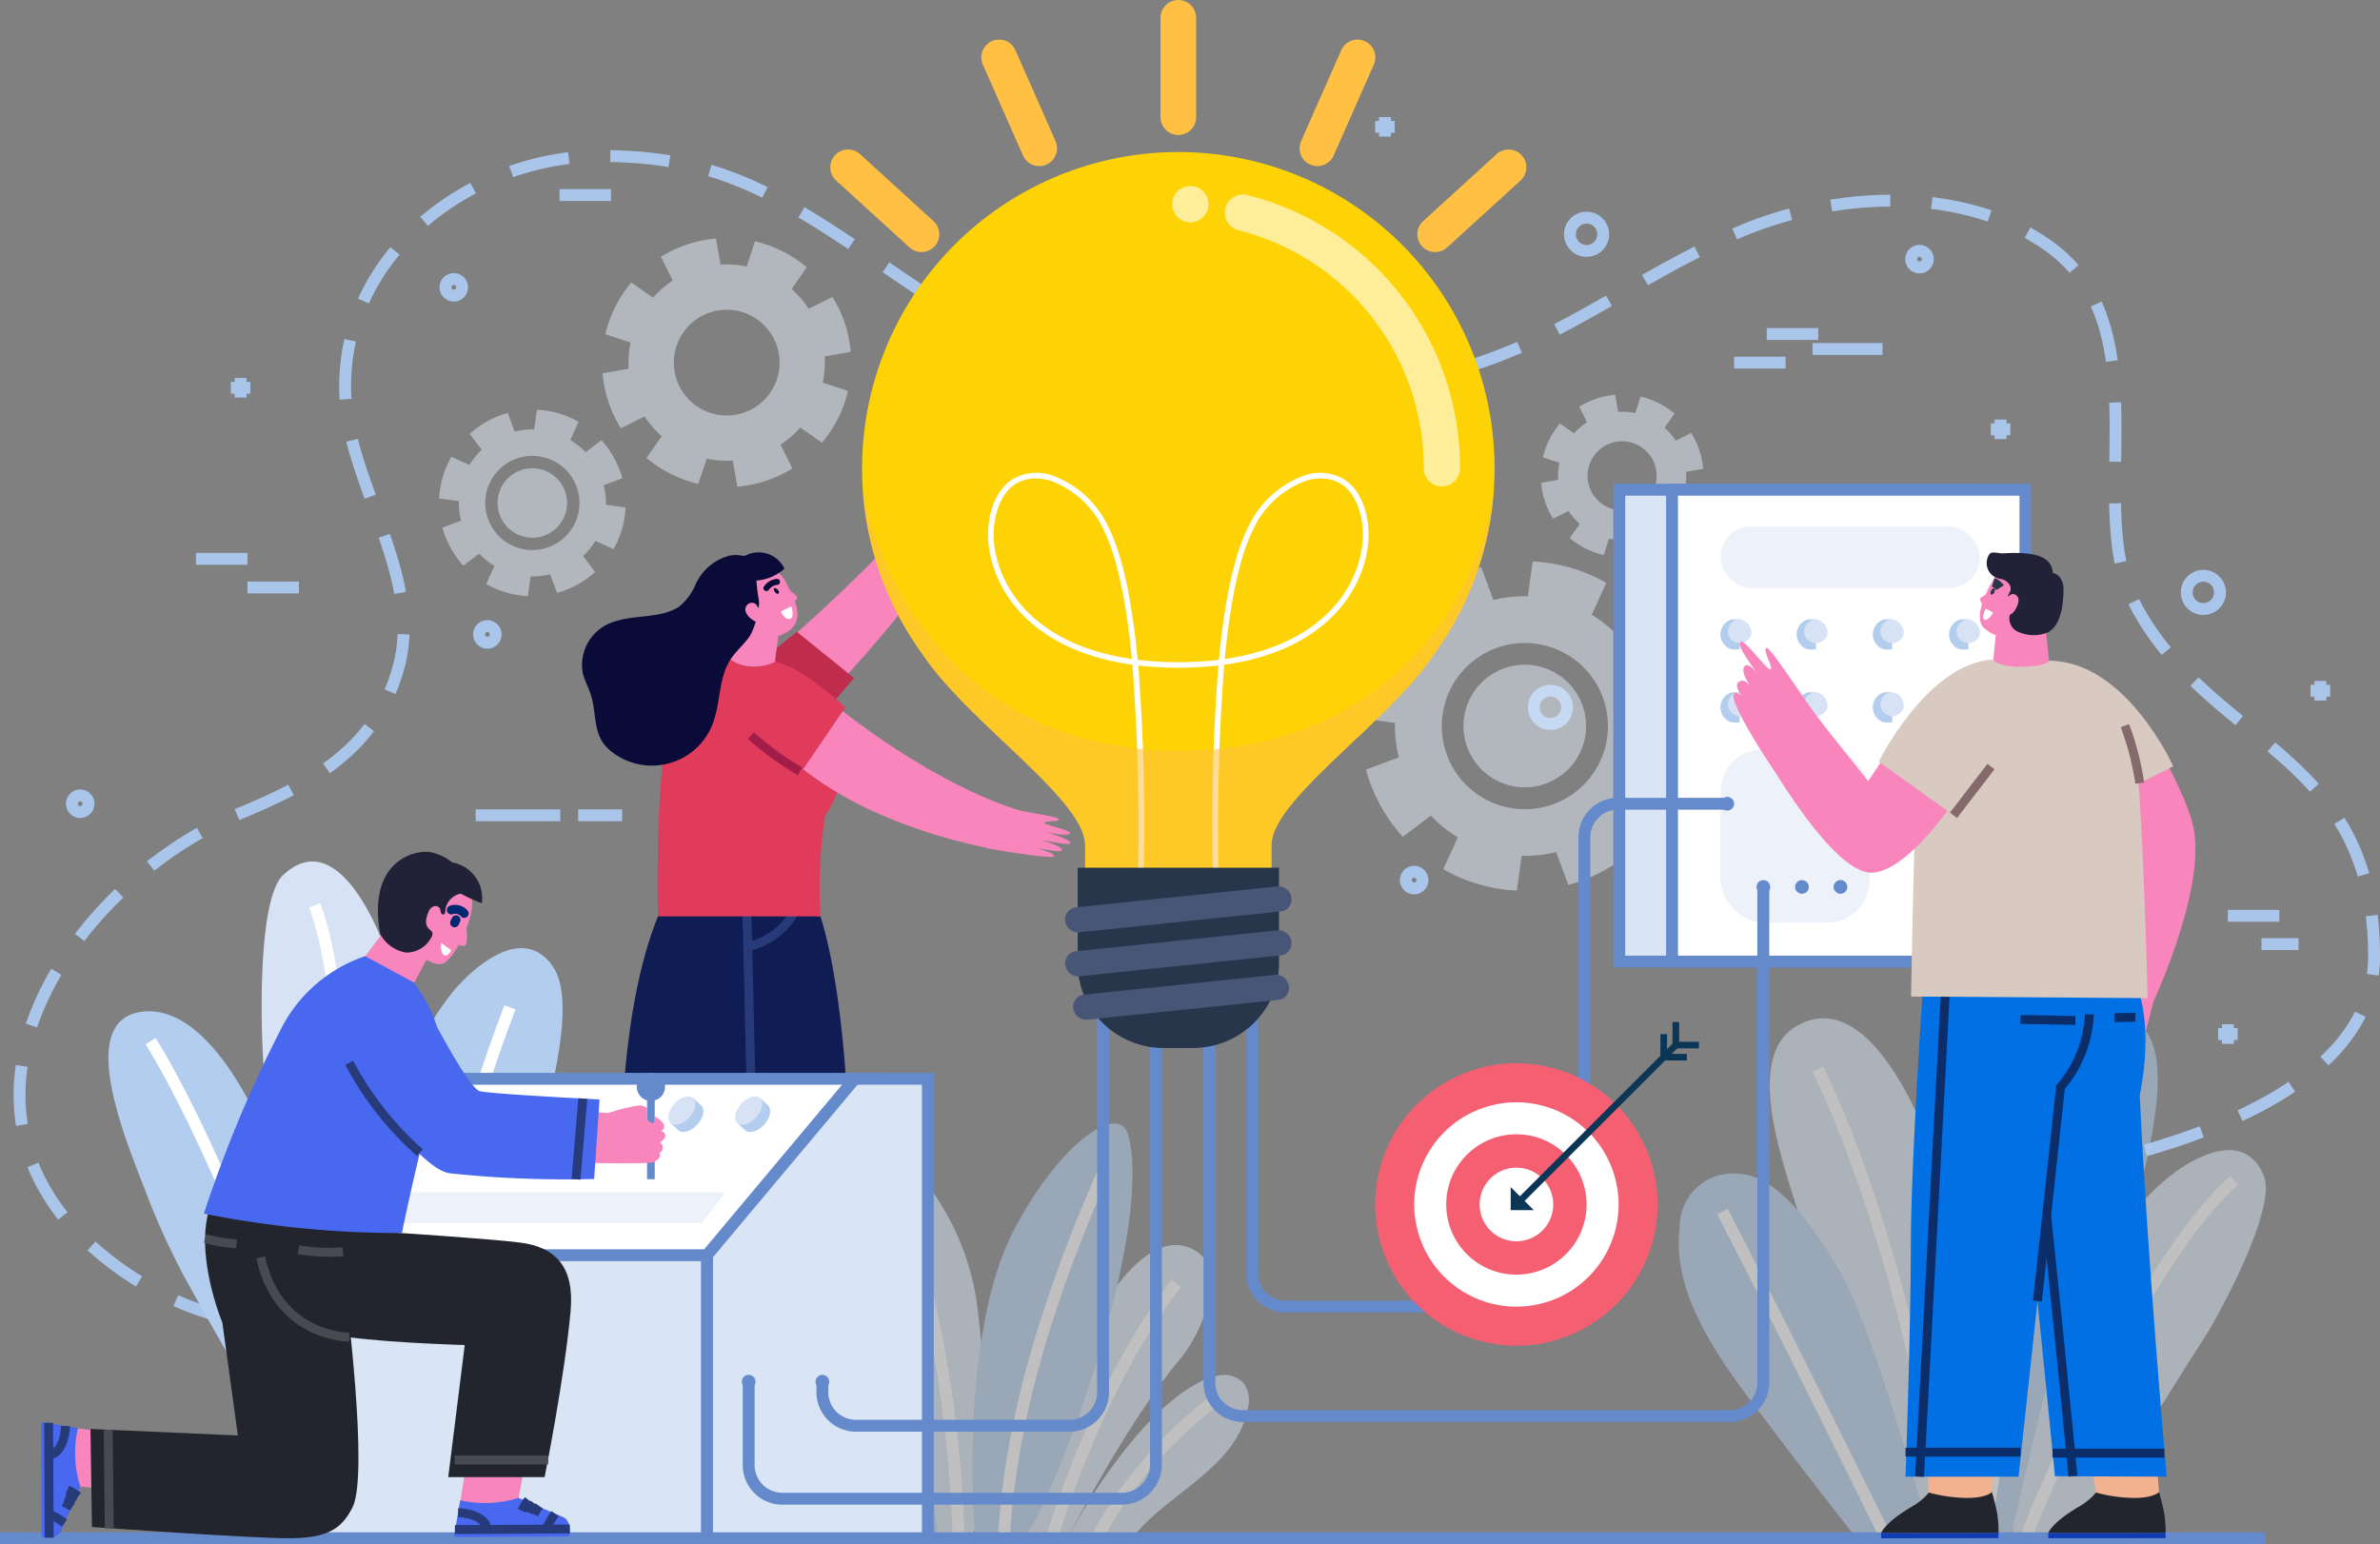 <svg xmlns="http://www.w3.org/2000/svg" width="200.5" height="130.101" viewBox="0 0 200.5 130.101">
  <rect x="0" y="0" width="200.5" height="130.101" fill="#808080" stroke="none"/>
  <g id="OBJECTS" transform="translate(-48.498 -37.259)">
    <g id="Group_85" data-name="Group 85" transform="translate(48.498 38.759)">
      <g id="Group_10" data-name="Group 10" transform="translate(1.646 8.363)">
        <path id="Path_1" data-name="Path 1" d="M71.817,175.075a26.534,26.534,0,0,1-13.825-8.183c-10.79-12.819,1.854-29.248,14.434-34.422,6.135-2.523,11.664-5.537,13.467-12.532,1.725-6.692-3-13.686-4.218-20.071-2.454-12.855,9.106-22.8,21.3-22.8,11.242,0,16.3,4.284,27.456,11.757,8.432,5.649,24.264,8.961,36.428,7.767,14.486-1.422,19.948-7.767,31.494-12.933,7.946-3.555,19.023-4.315,26.456.954,7.94,5.628,4.923,16.649,5.827,24.879a15.276,15.276,0,0,0,1.8,5.913c6.505,11.48,19.831,12.07,19.831,29.069,0,12.778-21.242,17.518-31.414,18.9" transform="translate(-53.913 -73.783)" fill="none" stroke="#a9c6ea" stroke-miterlimit="10" stroke-width="1" stroke-dasharray="5 3.5"/>
        <line id="Line_1" data-name="Line 1" x2="4.336" transform="translate(14.864 37.22)" fill="none" stroke="#a9c6ea" stroke-miterlimit="10" stroke-width="1"/>
        <line id="Line_2" data-name="Line 2" x2="4.336" transform="translate(19.2 39.632)" fill="none" stroke="#a9c6ea" stroke-miterlimit="10" stroke-width="1"/>
        <line id="Line_3" data-name="Line 3" x2="4.336" transform="translate(147.194 18.277)" fill="none" stroke="#a9c6ea" stroke-miterlimit="10" stroke-width="1"/>
        <line id="Line_4" data-name="Line 4" x2="4.336" transform="translate(144.442 20.689)" fill="none" stroke="#a9c6ea" stroke-miterlimit="10" stroke-width="1"/>
        <line id="Line_5" data-name="Line 5" x2="5.893" transform="translate(151.05 19.538)" fill="none" stroke="#a9c6ea" stroke-miterlimit="10" stroke-width="1"/>
        <line id="Line_6" data-name="Line 6" x2="3.12" transform="translate(188.868 69.679)" fill="none" stroke="#a9c6ea" stroke-miterlimit="10" stroke-width="1"/>
        <line id="Line_7" data-name="Line 7" x2="4.336" transform="translate(186.039 67.295)" fill="none" stroke="#a9c6ea" stroke-miterlimit="10" stroke-width="1"/>
        <line id="Line_8" data-name="Line 8" x2="4.336" transform="translate(45.49 6.57)" fill="none" stroke="#a9c6ea" stroke-miterlimit="10" stroke-width="1"/>
        <line id="Line_9" data-name="Line 9" x2="7.13" transform="translate(38.426 58.827)" fill="none" stroke="#a9c6ea" stroke-miterlimit="10" stroke-width="1"/>
        <line id="Line_10" data-name="Line 10" x2="3.701" transform="translate(47.063 58.827)" fill="none" stroke="#a9c6ea" stroke-miterlimit="10" stroke-width="1"/>
        <path id="Path_2" data-name="Path 2" d="M476.3,226.642a1.4,1.4,0,1,1-1.4-1.4A1.4,1.4,0,0,1,476.3,226.642Z" transform="translate(-345.931 -176.909)" fill="none" stroke="#a9c6ea" stroke-miterlimit="10" stroke-width="1"/>
        <path id="Path_3" data-name="Path 3" d="M657.222,194.787a1.4,1.4,0,1,1-1.4-1.4A1.4,1.4,0,0,1,657.222,194.787Z" transform="translate(-471.849 -154.739)" fill="none" stroke="#a9c6ea" stroke-miterlimit="10" stroke-width="1"/>
        <path id="Path_4" data-name="Path 4" d="M486.32,95.542a1.4,1.4,0,1,1-1.4-1.4A1.4,1.4,0,0,1,486.32,95.542Z" transform="translate(-352.907 -85.667)" fill="none" stroke="#a9c6ea" stroke-miterlimit="10" stroke-width="1"/>
        <path id="Path_5" data-name="Path 5" d="M579.487,104.045a.7.7,0,1,1-.7-.7A.7.7,0,0,1,579.487,104.045Z" transform="translate(-418.727 -92.075)" fill="none" stroke="#a9c6ea" stroke-miterlimit="10" stroke-width="1"/>
        <path id="Path_6" data-name="Path 6" d="M439.467,276.118a.7.7,0,1,1-.7-.7A.7.7,0,0,1,439.467,276.118Z" transform="translate(-321.278 -211.832)" fill="none" stroke="#a9c6ea" stroke-miterlimit="10" stroke-width="1"/>
        <path id="Path_7" data-name="Path 7" d="M173.355,111.851a.7.7,0,1,1-.7-.7A.7.7,0,0,1,173.355,111.851Z" transform="translate(-136.071 -97.507)" fill="none" stroke="#a9c6ea" stroke-miterlimit="10" stroke-width="1"/>
        <path id="Path_8" data-name="Path 8" d="M69.846,254.958a.7.7,0,1,1-.7-.7A.7.7,0,0,1,69.846,254.958Z" transform="translate(-64.033 -197.106)" fill="none" stroke="#a9c6ea" stroke-miterlimit="10" stroke-width="1"/>
        <path id="Path_9" data-name="Path 9" d="M182.654,208.042a.7.7,0,1,1-.7-.7A.7.7,0,0,1,182.654,208.042Z" transform="translate(-142.544 -164.454)" fill="none" stroke="#a9c6ea" stroke-miterlimit="10" stroke-width="1"/>
        <g id="Group_1" data-name="Group 1" transform="translate(17.801 21.983)">
          <line id="Line_11" data-name="Line 11" y2="1.648" transform="translate(0.824)" fill="none" stroke="#a9c6ea" stroke-miterlimit="10" stroke-width="1"/>
          <line id="Line_12" data-name="Line 12" x1="1.648" transform="translate(0 0.824)" fill="none" stroke="#a9c6ea" stroke-miterlimit="10" stroke-width="1"/>
        </g>
        <g id="Group_2" data-name="Group 2" transform="translate(114.203)">
          <line id="Line_13" data-name="Line 13" y2="1.648" transform="translate(0.824)" fill="none" stroke="#a9c6ea" stroke-miterlimit="10" stroke-width="1"/>
          <line id="Line_14" data-name="Line 14" x1="1.648" transform="translate(0 0.824)" fill="none" stroke="#a9c6ea" stroke-miterlimit="10" stroke-width="1"/>
        </g>
        <g id="Group_3" data-name="Group 3" transform="translate(166.066 25.484)">
          <line id="Line_15" data-name="Line 15" y2="1.648" transform="translate(0.824)" fill="none" stroke="#a9c6ea" stroke-miterlimit="10" stroke-width="1"/>
          <line id="Line_16" data-name="Line 16" x1="1.648" transform="translate(0 0.824)" fill="none" stroke="#a9c6ea" stroke-miterlimit="10" stroke-width="1"/>
        </g>
        <g id="Group_4" data-name="Group 4" transform="translate(193.008 47.51)">
          <line id="Line_17" data-name="Line 17" y2="1.648" transform="translate(0.824)" fill="none" stroke="#a9c6ea" stroke-miterlimit="10" stroke-width="1"/>
          <line id="Line_18" data-name="Line 18" x1="1.648" transform="translate(0 0.824)" fill="none" stroke="#a9c6ea" stroke-miterlimit="10" stroke-width="1"/>
        </g>
        <g id="Group_5" data-name="Group 5" transform="translate(185.215 76.435)">
          <line id="Line_19" data-name="Line 19" y2="1.648" transform="translate(0.824)" fill="none" stroke="#a9c6ea" stroke-miterlimit="10" stroke-width="1"/>
          <line id="Line_20" data-name="Line 20" x1="1.648" transform="translate(0 0.824)" fill="none" stroke="#a9c6ea" stroke-miterlimit="10" stroke-width="1"/>
        </g>
        <g id="Group_6" data-name="Group 6" transform="translate(112.947 37.443)" opacity="0.5">
          <path id="Path_10" data-name="Path 10" d="M451.337,210.151a13.854,13.854,0,0,0,1.8-6.2l-2.929-.406a10.866,10.866,0,0,0-.322-2.9l2.773-1.036a13.953,13.953,0,0,0-3.111-5.66l-2.361,1.786a10.862,10.862,0,0,0-2.274-1.825l1.227-2.69a13.851,13.851,0,0,0-6.2-1.8l-.406,2.928a10.865,10.865,0,0,0-2.9.322L435.6,189.9a13.95,13.95,0,0,0-5.66,3.111l1.786,2.36a10.873,10.873,0,0,0-1.825,2.274l-2.69-1.227a13.849,13.849,0,0,0-1.8,6.2l2.928.406a10.869,10.869,0,0,0,.322,2.9l-2.773,1.036a13.947,13.947,0,0,0,3.111,5.66l2.36-1.786a10.861,10.861,0,0,0,2.274,1.825l-1.227,2.69a13.848,13.848,0,0,0,6.2,1.8l.406-2.928a10.868,10.868,0,0,0,2.9-.322l1.036,2.773a13.947,13.947,0,0,0,5.66-3.111l-1.786-2.361a10.868,10.868,0,0,0,1.825-2.274Zm-14.015-.141a7,7,0,1,1,8.68-4.771A7,7,0,0,1,437.322,210.01Zm.513-1.766a5.165,5.165,0,1,1,6.4-3.519A5.165,5.165,0,0,1,437.835,208.244Z" transform="translate(-425.413 -189.421)" fill="#e4ecf9"/>
        </g>
        <g id="Group_7" data-name="Group 7" transform="translate(128.181 23.399)" opacity="0.5">
          <path id="Path_11" data-name="Path 11" d="M489.173,149.466a6.844,6.844,0,0,0-1.007-3.026l-1.3.656a5.381,5.381,0,0,0-.943-1.087l.836-1.2a6.888,6.888,0,0,0-2.852-1.427l-.458,1.388a5.375,5.375,0,0,0-1.436-.1l-.255-1.437a6.844,6.844,0,0,0-3.026,1.007l.656,1.3a5.364,5.364,0,0,0-1.087.943l-1.2-.836a6.889,6.889,0,0,0-1.428,2.851l1.388.458a5.361,5.361,0,0,0-.1,1.436l-1.437.255a6.834,6.834,0,0,0,1.007,3.026l1.3-.656a5.364,5.364,0,0,0,.943,1.087l-.837,1.2a6.886,6.886,0,0,0,2.852,1.427l.458-1.388a5.359,5.359,0,0,0,1.436.1l.256,1.437a6.834,6.834,0,0,0,3.026-1.007l-.657-1.3a5.373,5.373,0,0,0,1.088-.943l1.2.836a6.887,6.887,0,0,0,1.427-2.851l-1.388-.458a5.385,5.385,0,0,0,.1-1.436Zm-5.909,3.353a2.91,2.91,0,1,1,1.843-3.68A2.91,2.91,0,0,1,483.264,152.819Z" transform="translate(-475.518 -143.23)" fill="#e4ecf9"/>
        </g>
        <g id="Group_8" data-name="Group 8" transform="translate(49.128 10.239)" opacity="0.5">
          <path id="Path_12" data-name="Path 12" d="M236.4,109.49a10.462,10.462,0,0,0-1.541-4.631l-2,1a8.212,8.212,0,0,0-1.444-1.664l1.28-1.835a10.539,10.539,0,0,0-4.364-2.185l-.7,2.124a8.2,8.2,0,0,0-2.2-.159l-.391-2.2a10.468,10.468,0,0,0-4.631,1.541l1,2a8.2,8.2,0,0,0-1.664,1.444l-1.834-1.281a10.541,10.541,0,0,0-2.185,4.364l2.124.7a8.215,8.215,0,0,0-.159,2.2l-2.2.391a10.461,10.461,0,0,0,1.541,4.631l2-1a8.221,8.221,0,0,0,1.444,1.664l-1.28,1.834a10.539,10.539,0,0,0,4.364,2.185l.7-2.124a8.2,8.2,0,0,0,2.2.159l.391,2.2a10.463,10.463,0,0,0,4.631-1.541l-1-2a8.221,8.221,0,0,0,1.664-1.444l1.835,1.28a10.539,10.539,0,0,0,2.185-4.364l-2.124-.7a8.2,8.2,0,0,0,.159-2.2Zm-9.043,5.132a4.454,4.454,0,1,1,2.82-5.633A4.455,4.455,0,0,1,227.358,114.622Z" transform="translate(-215.503 -99.946)" fill="#e4ecf9"/>
        </g>
        <g id="Group_9" data-name="Group 9" transform="translate(35.349 24.66)" opacity="0.5">
          <path id="Path_13" data-name="Path 13" d="M184.866,159.121a7.845,7.845,0,0,0,1.021-3.513l-1.659-.23a6.147,6.147,0,0,0-.182-1.641l1.571-.586a7.9,7.9,0,0,0-1.762-3.206l-1.337,1.012a6.152,6.152,0,0,0-1.288-1.034l.7-1.524a7.845,7.845,0,0,0-3.513-1.021l-.23,1.659a6.148,6.148,0,0,0-1.641.182l-.586-1.571a7.9,7.9,0,0,0-3.206,1.762l1.012,1.337a6.151,6.151,0,0,0-1.034,1.288l-1.524-.7a7.845,7.845,0,0,0-1.021,3.513l1.659.23a6.147,6.147,0,0,0,.182,1.641l-1.571.586a7.9,7.9,0,0,0,1.762,3.206l1.337-1.012a6.158,6.158,0,0,0,1.288,1.033l-.7,1.524a7.845,7.845,0,0,0,3.513,1.021l.23-1.659a6.148,6.148,0,0,0,1.641-.182l.587,1.571a7.9,7.9,0,0,0,3.206-1.762l-1.012-1.337a6.161,6.161,0,0,0,1.034-1.288Zm-7.939-.08a3.968,3.968,0,1,1,4.917-2.7A3.968,3.968,0,0,1,176.927,159.041Zm.291-1a2.926,2.926,0,1,1,3.626-1.994A2.926,2.926,0,0,1,177.218,158.041Z" transform="translate(-170.181 -147.378)" fill="#e4ecf9"/>
        </g>
      </g>
      <g id="Group_14" data-name="Group 14" transform="translate(9.133 71.09)">
        <g id="Group_11" data-name="Group 11" transform="translate(54.144 22.069)" opacity="0.5">
          <path id="Path_14" data-name="Path 14" d="M344.312,428.634c.926-1.911,5.753-10.272,10.842-13.034a5.5,5.5,0,0,1,2.062-.745,2.213,2.213,0,0,1,1.976.751,2.485,2.485,0,0,1,.332,1.928c-.924,5.23-6.881,7.233-9.791,11.1" transform="translate(-317.652 -393.661)" fill="#d7e3f4"/>
          <path id="Path_15" data-name="Path 15" d="M333.915,403.545s4.789-9.453,9.464-15.084c2.213-2.666,3.734-7.6,1.406-9.083-3.367-2.14-6.676,2.628-8.192,5a49.644,49.644,0,0,0-5.28,11.58c-.189.584-1.906,7.592-1.94,7.592h4.542Z" transform="translate(-307.255 -368.604)" fill="#d7e3f4"/>
          <path id="Path_16" data-name="Path 16" d="M350.367,389.514c-4.416,5.583-8.079,13.849-10.512,21.46" transform="translate(-314.55 -376.033)" fill="none" stroke="#fff" stroke-miterlimit="10" stroke-width="1"/>
          <path id="Path_17" data-name="Path 17" d="M273.243,401.558s-.556-14.545-6.992-21.269a15.7,15.7,0,0,0-6.929-4.222c-3.032-.67-2.949,2.895-2.4,5.205.711,2.994,3.158,4.86,4.922,7.09a40.807,40.807,0,0,1,7.555,13.2" transform="translate(-256.624 -366.617)" fill="#b2cded"/>
          <path id="Path_18" data-name="Path 18" d="M288.648,380.825c1.738-3.179,1.126-16.772.255-21.03a21.723,21.723,0,0,0-3.547-8.209c-1.54-2.141-6.142-6.861-8.85-4.943-1.567,1.109.806,5.1,1.432,6.3a68.315,68.315,0,0,1,4.9,12.326,74.907,74.907,0,0,1,2.948,15.353c.005.066.009.132.014.2" transform="translate(-270.095 -345.884)" fill="#d7e3f4"/>
          <path id="Path_19" data-name="Path 19" d="M318.187,380.115c-.572-7.611-.206-19.291,3.225-25.889,3.891-7.482,8.963-10.936,9.7-8.02,2.135,8.457-6.433,31.2-8.845,33.91" transform="translate(-299.317 -345.175)" fill="#b2cded"/>
          <path id="Path_20" data-name="Path 20" d="M262.7,384.243c6.925,4.828,11.7,13.971,12.595,23.063" transform="translate(-260.853 -372.365)" fill="none" stroke="#fff" stroke-miterlimit="10" stroke-width="1"/>
          <path id="Path_21" data-name="Path 21" d="M286.007,355.655c3.4,3.038,5.133,7.791,6.179,12.393a103.573,103.573,0,0,1,2.361,19.361" transform="translate(-277.074 -352.469)" fill="none" stroke="#fff" stroke-miterlimit="10" stroke-width="1"/>
          <path id="Path_22" data-name="Path 22" d="M334.983,359.094c-4.189,9.623-7.721,20.02-8.312,30.709" transform="translate(-305.375 -354.862)" fill="none" stroke="#fff" stroke-miterlimit="10" stroke-width="1"/>
          <path id="Path_23" data-name="Path 23" d="M362.724,420.885a36.09,36.09,0,0,0-10.394,11.923" transform="translate(-323.233 -397.867)" fill="none" stroke="#fff" stroke-miterlimit="10" stroke-width="1"/>
        </g>
        <g id="Group_12" data-name="Group 12" transform="translate(132.286 13.197)" opacity="0.5">
          <path id="Path_24" data-name="Path 24" d="M592.549,359.952c.909-12.021-.1-23.811,4.476-35.2,1.3-3.233,4.261-8.333,8.357-8.507,6.326-.269,2.453,12.44,1.307,17.2a70.76,70.76,0,0,1-2.978,9.025c-2.024,5.186-5.069,12.436-7.369,17.488" transform="translate(-568.56 -316.164)" fill="#b2cded"/>
          <path id="Path_25" data-name="Path 25" d="M551.918,359.781c-1.992-5.1-3.941-10.209-5.911-15.313-1.747-4.527-3.781-8.954-5.193-13.6-1.075-3.54-3.852-11.653.214-14.146,7.24-4.441,13.026,12.743,13.79,18.845,1.007,8.043.789,16.134.91,24.219" transform="translate(-531.213 -315.993)" fill="#d7e3f4"/>
          <path id="Path_26" data-name="Path 26" d="M528.6,389.778s-4.231-5.4-6.139-7.939c-4.263-5.662-9.519-11.812-8.734-18.176a4.5,4.5,0,0,1,5.229-4.541c3.464.33,6.567,5.36,8.126,7.939,3.052,5.05,7.777,22.717,7.777,22.717" transform="translate(-513.645 -345.99)" fill="#b2cded"/>
          <path id="Path_27" data-name="Path 27" d="M552.178,330.093c5.165,10.445,10.205,29.786,10.329,39.5" transform="translate(-540.463 -325.806)" fill="none" stroke="#fff" stroke-miterlimit="10" stroke-width="1"/>
          <path id="Path_28" data-name="Path 28" d="M525.771,369.547c4.544,8.73,13.786,27.507,13.786,27.507" transform="translate(-522.084 -353.265)" fill="none" stroke="#fff" stroke-miterlimit="10" stroke-width="1"/>
          <path id="Path_29" data-name="Path 29" d="M609.087,325.345c-3.708,8.269-8.79,26.194-10.837,40.97" transform="translate(-572.527 -322.502)" fill="none" stroke="#fff" stroke-miterlimit="10" stroke-width="1"/>
          <path id="Path_30" data-name="Path 30" d="M605.613,385.22s2.115-9.421,3.578-14.768c1.592-5.815,6.8-14.716,12.272-17.245,1.26-.582,2.779-.982,4-.318a3.469,3.469,0,0,1,1.527,1.963c.932,2.72-3.626,11.311-5.193,13.722-3.069,4.721-7.465,12.223-10.949,16.646" transform="translate(-577.652 -341.431)" fill="#d7e3f4"/>
          <path id="Path_31" data-name="Path 31" d="M627.384,360.953c-6.471,5.618-15.127,23.532-17.547,30.119" transform="translate(-580.592 -347.284)" fill="none" stroke="#fff" stroke-miterlimit="10" stroke-width="1"/>
        </g>
        <g id="Group_13" data-name="Group 13">
          <path id="Path_32" data-name="Path 32" d="M98.368,352.58c-.829-4.394-2.188-13.105-3.219-18.452-.5-2.587-1.943-5.747-2.859-8.2-1.672-4.478-5.713-12.26-10.723-11.844-6.217.516-1.193,11.693.39,15.912a61.189,61.189,0,0,0,3.79,7.909c2.484,4.507,6.167,10.782,8.909,15.133" transform="translate(-78.537 -301.455)" fill="#b2cded"/>
          <path id="Path_33" data-name="Path 33" d="M152.919,335.663c-1.517-3.968-1.107-9.015-1.1-13.215.009-7.558,2.634-18.184,7.556-23.144,2.029-2.044,5.386-4.318,7.567-1.192,2.065,2.96-.323,11-1.075,14.461-1.473,6.769-8.529,19.307-10.567,25.861" transform="translate(-129.5 -289.279)" fill="#b2cded"/>
          <path id="Path_34" data-name="Path 34" d="M168.279,313c-3.5,9.071-8.2,25.622-9.4,35.269" transform="translate(-134.454 -300.714)" fill="none" stroke="#fff" stroke-miterlimit="10" stroke-width="1"/>
          <path id="Path_35" data-name="Path 35" d="M90.229,322.345c4.432,7.129,10.928,22.4,14.365,35.689" transform="translate(-86.674 -307.216)" fill="none" stroke="#fff" stroke-miterlimit="10" stroke-width="1"/>
          <path id="Path_36" data-name="Path 36" d="M128.1,314.1c1.865-3.052,4.076-12.957,4.581-16.5a39.727,39.727,0,0,0-.446-15.142c-.832-3.308-4.637-13.206-9.413-8.743-2.243,2.1-1.885,13.52-1.617,16.578.523,5.989,3.625,16.713,4.69,22.629" transform="translate(-108.096 -272.585)" fill="#d7e3f4"/>
          <path id="Path_37" data-name="Path 37" d="M135.681,284.72c3.279,8.54,2.449,29.763,1.424,37.185" transform="translate(-118.308 -281.031)" fill="none" stroke="#fff" stroke-miterlimit="10" stroke-width="1"/>
        </g>
      </g>
      <line id="Line_21" data-name="Line 21" x2="190.878" transform="translate(0 128.101)" fill="none" stroke="#648acc" stroke-miterlimit="10" stroke-width="1"/>
      <g id="Group_22" data-name="Group 22" transform="translate(49.001 37.95)">
        <g id="Group_15" data-name="Group 15" transform="translate(13.789)">
          <path id="Path_38" data-name="Path 38" d="M301.888,167.791c.933-.921,3.2-4.031,3.454-3.955s-.525,1.181-.3,1.2,1.541-1.595,1.778-1.45c.32.2-1.119,1.782-1.119,1.782s1.663-1.657,1.892-1.406c.162.178-1.049,1.5-1.448,2.065.51-.556,1.444-1.359,1.609-1.171s-.642,1.1-1.222,1.842c.4-.426,1.182-1.161,1.342-.994s-1.789,3.132-3.573,5.3" transform="translate(-287.64 -163.582)" fill="#f886bc"/>
          <path id="Path_39" data-name="Path 39" d="M262.821,185.075a134.026,134.026,0,0,0,13.263-12.983l2.981,1.991a104.008,104.008,0,0,1-11.552,14.432" transform="translate(-260.45 -169.505)" fill="#f886bc"/>
          <path id="Path_40" data-name="Path 40" d="M255.023,212.98a27.08,27.08,0,0,1,4.348-4.051l4.808,3.887-4.22,4.951" transform="translate(-255.023 -195.142)" fill="#bf2c4c"/>
        </g>
        <g id="Group_18" data-name="Group 18" transform="translate(2.195 35.54)">
          <g id="Group_16" data-name="Group 16" transform="translate(10.756 17.482)">
            <path id="Path_41" data-name="Path 41" d="M261.387,338.059l-2.545,33.519,3.011,1.917s-8.277.43-8.546.16.34-2.128.34-2.128l-1.382-33.548Z" transform="translate(-252.265 -337.979)" fill="#f886bc"/>
            <path id="Path_42" data-name="Path 42" d="M256.665,451.013l-1.232-1.212.174-.637,1.894,1.852.912,0,3.212-1.586,3.488,2.183a.472.472,0,0,1-.252.873l-4.688-.017-1.5-1.041-.425,0,0,1.035-3.053-.011.005-1.447Z" transform="translate(-254.305 -415.36)" fill="#28364c"/>
          </g>
          <g id="Group_17" data-name="Group 17" transform="translate(0 17.383)">
            <path id="Path_43" data-name="Path 43" d="M230.269,337.653l-7.507,33.7,3.012,1.917s-8.277.431-8.546.16.34-2.128.34-2.128l2.194-33.647Z" transform="translate(-217.076 -337.653)" fill="#f886bc"/>
            <path id="Path_44" data-name="Path 44" d="M218.357,451.013l-1.233-1.212.174-.637,1.894,1.852.912,0,3.213-1.586,3.488,2.183a.472.472,0,0,1-.252.873l-4.688-.017-1.5-1.041-.425,0,0,1.035-3.053-.011.005-1.447Z" transform="translate(-216.887 -415.261)" fill="#28364c"/>
          </g>
          <path id="Path_45" data-name="Path 45" d="M224.883,280.479c-4.13,7.268-4.122,20.791-4.122,20.791h19.145s-.264-11.877-2.4-18.569Z" transform="translate(-219.583 -280.479)" fill="#101d54"/>
          <line id="Line_22" data-name="Line 22" x2="0.477" y2="20.138" transform="translate(11.697 0.653)" fill="none" stroke="#273b7a" stroke-miterlimit="10" stroke-width="0.75"/>
          <path id="Path_46" data-name="Path 46" d="M259.6,285.413a6.192,6.192,0,0,1-4.236,3.3" transform="translate(-243.664 -283.913)" fill="none" stroke="#273b7a" stroke-miterlimit="10" stroke-width="0.75"/>
        </g>
        <g id="Group_19" data-name="Group 19" transform="translate(6.4 15.895)">
          <path id="Path_47" data-name="Path 47" d="M322.592,257.233c1.258.366,5.078.829,5.136,1.091s-1.288.117-1.2.323,2.143.569,2.132.847c-.016.376-2.1-.109-2.1-.109s2.257.645,2.15.967c-.076.228-1.822-.185-2.509-.259.734.175,1.89.6,1.806.835s-1.278-.023-2.2-.17c.569.146,1.59.467,1.522.688s-3.015-.2-5.774-.7" transform="translate(-293.935 -244.655)" fill="#f886bc"/>
          <path id="Path_48" data-name="Path 48" d="M236.854,215.863s.315.809,2.034.809a2.013,2.013,0,0,0,1.653-.629s.442.4,5.172,6.6c1,1.314.785,4.15-.888,6.6a41.221,41.221,0,0,0-.389,8.482H230.747s-.239-9.835.708-15.2A9.1,9.1,0,0,1,236.854,215.863Z" transform="translate(-230.72 -215.863)" fill="#e03b5a"/>
          <path id="Path_49" data-name="Path 49" d="M272.743,229.846c9.121,7.157,15.446,8.71,15.446,8.71l-.744,3.507s-10.955-1.389-18.15-7.437" transform="translate(-257.567 -225.595)" fill="#f886bc"/>
          <path id="Path_50" data-name="Path 50" d="M259.342,217.233c2.34.394,5.931,3.838,5.931,3.838l-3.811,5.594s-1.618-1.12-3.811-3.005" transform="translate(-249.463 -216.816)" fill="#e03b5a" fill-rule="evenodd"/>
          <path id="Path_51" data-name="Path 51" d="M260.713,240.669a24.287,24.287,0,0,1-4.139-3.013" transform="translate(-248.714 -231.03)" fill="none" stroke="#a31d4a" stroke-miterlimit="10" stroke-width="0.75"/>
        </g>
        <g id="Group_21" data-name="Group 21" transform="translate(0 7.097)">
          <path id="Path_52" data-name="Path 52" d="M254.254,191.938c.952,1.573,1.345,3.146.012,3.953s-3.477,1.208-4.84-1.032a2.86,2.86,0,1,1,4.829-2.921Z" transform="translate(-236.952 -189.202)" fill="#f886bc" fill-rule="evenodd"/>
          <g id="Group_20" data-name="Group 20" transform="translate(16.184 2.998)">
            <path id="Path_53" data-name="Path 53" d="M262.908,196.927c.044.16.17.348.328.342a.1.1,0,0,0,.092-.07C263.42,196.927,262.816,196.593,262.908,196.927Z" transform="translate(-262.898 -196.787)" fill="#0b0b3a"/>
          </g>
          <path id="Path_54" data-name="Path 54" d="M260.855,195.593a1.238,1.238,0,0,1,.9-.528" transform="translate(-245.293 -192.59)" fill="none" stroke="#0b0b3a" stroke-linecap="round" stroke-miterlimit="10" stroke-width="0.5"/>
          <path id="Path_55" data-name="Path 55" d="M265.747,201.821l-.882.441s.311.761.788.619C266.051,202.762,265.747,201.821,265.747,201.821Z" transform="translate(-248.083 -197.292)" fill="#fff"/>
          <path id="Path_56" data-name="Path 56" d="M254.64,207.91a3.752,3.752,0,0,1-1.711.393,3.438,3.438,0,0,1-2.034-.585l.908-3.88,3.339.244Z" transform="translate(-238.361 -198.695)" fill="#f886bc" fill-rule="evenodd"/>
          <path id="Path_57" data-name="Path 57" d="M265.517,196.159s1.14.763,1.181.966-.442.5-.442.5" transform="translate(-248.537 -193.352)" fill="#f886bc" fill-rule="evenodd"/>
          <path id="Path_58" data-name="Path 58" d="M223.457,187.19c-.123.062-.548-.053-.7-.053a3.608,3.608,0,0,0-.647.055,4.369,4.369,0,0,0-2.82,2.367,4.817,4.817,0,0,1-1.439,1.952c-1.572.991-3.637.637-5.4,1.23a3.812,3.812,0,0,0-2.685,4.364c.157.636.491,1.214.687,1.838.419,1.333.223,2.884,1.024,4.029a3.619,3.619,0,0,0,.79.794,5.485,5.485,0,0,0,8.409-2.326c.711-1.774.489-3.887,1.527-5.492.485-.75,1.209-1.322,1.69-2.073a6.911,6.911,0,0,0,.724-2.807,16.32,16.32,0,0,1-.227-1.78,3.9,3.9,0,0,0,2.365-1A2.414,2.414,0,0,0,223.457,187.19Z" transform="translate(-209.668 -186.925)" fill="#0b0b3a"/>
          <path id="Path_59" data-name="Path 59" d="M255.912,200.971a.554.554,0,0,0-.793.138c-.406.607.572,1.374,1.043,1.41s.459-.476.459-.476" transform="translate(-241.233 -196.622)" fill="#f886bc"/>
        </g>
      </g>
      <g id="Group_57" data-name="Group 57" transform="translate(23.375 0)">
        <g id="Group_33" data-name="Group 33" transform="translate(113.038 39.761)">
          <g id="Group_23" data-name="Group 23">
            <rect id="Rectangle_2" data-name="Rectangle 2" width="29.768" height="39.753" fill="#d9e4f4" stroke="#648acc" stroke-miterlimit="10" stroke-width="1"/>
          </g>
          <g id="Group_24" data-name="Group 24" transform="translate(4.446)">
            <rect id="Rectangle_3" data-name="Rectangle 3" width="29.768" height="39.753" fill="#fff" stroke="#648acc" stroke-miterlimit="10" stroke-width="1"/>
          </g>
          <rect id="Rectangle_4" data-name="Rectangle 4" width="21.857" height="5.196" rx="2.598" transform="translate(8.522 3.093)" fill="#d7e3f4" opacity="0.45"/>
          <rect id="Rectangle_5" data-name="Rectangle 5" width="12.579" height="14.609" rx="3.595" transform="translate(8.522 21.865)" fill="#d7e3f4" opacity="0.45"/>
          <g id="Group_25" data-name="Group 25" transform="translate(8.522 10.923)">
            <path id="Path_60" data-name="Path 60" d="M526.84,208h-.663a1.316,1.316,0,0,1,0-2.537h.663Z" transform="translate(-525.209 -205.464)" fill="#b2cded"/>
            <path id="Path_61" data-name="Path 61" d="M529.325,206.732a1,1,0,1,1-.967-1.268A1.149,1.149,0,0,1,529.325,206.732Z" transform="translate(-526.727 -205.464)" fill="#d7e3f4"/>
          </g>
          <g id="Group_26" data-name="Group 26" transform="translate(14.942 10.923)">
            <path id="Path_62" data-name="Path 62" d="M547.954,208h-.663a1.316,1.316,0,0,1,0-2.537h.663Z" transform="translate(-546.324 -205.464)" fill="#b2cded"/>
            <path id="Path_63" data-name="Path 63" d="M550.44,206.732a1,1,0,1,1-.967-1.268A1.149,1.149,0,0,1,550.44,206.732Z" transform="translate(-547.842 -205.464)" fill="#d7e3f4"/>
          </g>
          <g id="Group_27" data-name="Group 27" transform="translate(21.361 10.923)">
            <path id="Path_64" data-name="Path 64" d="M569.07,208h-.663a1.315,1.315,0,0,1,0-2.537h.663Z" transform="translate(-567.439 -205.464)" fill="#b2cded"/>
            <path id="Path_65" data-name="Path 65" d="M571.556,206.732a1,1,0,1,1-.967-1.268A1.149,1.149,0,0,1,571.556,206.732Z" transform="translate(-568.958 -205.464)" fill="#d7e3f4"/>
          </g>
          <g id="Group_28" data-name="Group 28" transform="translate(27.781 10.923)">
            <path id="Path_66" data-name="Path 66" d="M590.186,208h-.663a1.316,1.316,0,0,1,0-2.537h.663Z" transform="translate(-588.555 -205.464)" fill="#b2cded"/>
            <path id="Path_67" data-name="Path 67" d="M592.671,206.732a1,1,0,1,1-.967-1.268A1.149,1.149,0,0,1,592.671,206.732Z" transform="translate(-590.073 -205.464)" fill="#d7e3f4"/>
          </g>
          <g id="Group_29" data-name="Group 29" transform="translate(8.522 17.067)">
            <path id="Path_68" data-name="Path 68" d="M526.84,228.211h-.663a1.316,1.316,0,0,1,0-2.537h.663Z" transform="translate(-525.209 -225.674)" fill="#b2cded"/>
            <path id="Path_69" data-name="Path 69" d="M529.325,226.942a1,1,0,1,1-.967-1.268A1.149,1.149,0,0,1,529.325,226.942Z" transform="translate(-526.727 -225.674)" fill="#d7e3f4"/>
          </g>
          <g id="Group_30" data-name="Group 30" transform="translate(14.942 17.067)">
            <path id="Path_70" data-name="Path 70" d="M547.954,228.211h-.663a1.316,1.316,0,0,1,0-2.537h.663Z" transform="translate(-546.324 -225.674)" fill="#b2cded"/>
            <path id="Path_71" data-name="Path 71" d="M550.44,226.942a1,1,0,1,1-.967-1.268A1.149,1.149,0,0,1,550.44,226.942Z" transform="translate(-547.842 -225.674)" fill="#d7e3f4"/>
          </g>
          <g id="Group_31" data-name="Group 31" transform="translate(21.361 17.067)">
            <path id="Path_72" data-name="Path 72" d="M569.07,228.211h-.663a1.315,1.315,0,0,1,0-2.537h.663Z" transform="translate(-567.439 -225.674)" fill="#b2cded"/>
            <path id="Path_73" data-name="Path 73" d="M571.556,226.942a1,1,0,1,1-.967-1.268A1.149,1.149,0,0,1,571.556,226.942Z" transform="translate(-568.958 -225.674)" fill="#d7e3f4"/>
          </g>
          <g id="Group_32" data-name="Group 32" transform="translate(27.781 17.067)">
            <path id="Path_74" data-name="Path 74" d="M590.186,228.211h-.663a1.316,1.316,0,0,1,0-2.537h.663Z" transform="translate(-588.555 -225.674)" fill="#b2cded"/>
            <path id="Path_75" data-name="Path 75" d="M592.671,226.942a1,1,0,1,1-.967-1.268A1.149,1.149,0,0,1,592.671,226.942Z" transform="translate(-590.073 -225.674)" fill="#d7e3f4"/>
          </g>
        </g>
        <g id="Group_38" data-name="Group 38" transform="translate(0 89.39)">
          <path id="Path_76" data-name="Path 76" d="M125.381,371.487H175.9v-38.71H138.092l-12.712,14.865Z" transform="translate(-125.381 -332.777)" fill="#fff" stroke="#648acc" stroke-miterlimit="10" stroke-width="1"/>
          <path id="Path_77" data-name="Path 77" d="M244.373,371.487h18.614v-38.71h-6.159l-12.455,14.865Z" transform="translate(-208.195 -332.777)" fill="#d9e4f4" stroke="#648acc" stroke-miterlimit="10" stroke-width="1"/>
          <rect id="Rectangle_6" data-name="Rectangle 6" width="36.177" height="23.845" transform="translate(36.177 38.71) rotate(180)" fill="#d9e4f4" stroke="#648acc" stroke-miterlimit="10" stroke-width="1"/>
          <g id="Group_34" data-name="Group 34" transform="translate(38.554 1.477)">
            <path id="Path_78" data-name="Path 78" d="M253.376,340.74c.347.317,1.055.1,1.583-.476s.674-1.308.328-1.625l-.718-.657-1.911,2.1Z" transform="translate(-252.516 -337.877)" fill="#b2cded"/>
            <path id="Path_79" data-name="Path 79" d="M252.378,339.884c.346.317,1.055.1,1.582-.477s.675-1.308.328-1.625-1.055-.1-1.582.477S252.031,339.567,252.378,339.884Z" transform="translate(-252.19 -337.636)" fill="#d7e3f4"/>
          </g>
          <g id="Group_35" data-name="Group 35" transform="translate(32.923 1.477)">
            <path id="Path_80" data-name="Path 80" d="M234.854,340.74c.346.317,1.055.1,1.582-.476s.675-1.308.328-1.625l-.718-.657-1.911,2.1Z" transform="translate(-233.994 -337.877)" fill="#b2cded"/>
            <path id="Path_81" data-name="Path 81" d="M233.856,339.884c.346.317,1.055.1,1.582-.477s.675-1.308.328-1.625-1.055-.1-1.582.477S233.509,339.567,233.856,339.884Z" transform="translate(-233.668 -337.636)" fill="#d7e3f4"/>
          </g>
          <g id="Group_36" data-name="Group 36" transform="translate(21.332 1.477)">
            <path id="Path_82" data-name="Path 82" d="M196.729,340.74c.346.317,1.055.1,1.583-.476s.674-1.308.328-1.625l-.717-.657-1.911,2.1Z" transform="translate(-195.869 -337.877)" fill="#b2cded"/>
            <path id="Path_83" data-name="Path 83" d="M195.731,339.884c.346.317,1.055.1,1.582-.477s.675-1.308.328-1.625-1.055-.1-1.582.477S195.384,339.567,195.731,339.884Z" transform="translate(-195.543 -337.636)" fill="#d7e3f4"/>
          </g>
          <g id="Group_37" data-name="Group 37" transform="translate(15.36 1.477)">
            <path id="Path_84" data-name="Path 84" d="M177.089,340.74c.346.317,1.055.1,1.582-.476s.675-1.308.328-1.625l-.718-.657-1.911,2.1Z" transform="translate(-176.229 -337.877)" fill="#b2cded"/>
            <path id="Path_85" data-name="Path 85" d="M176.091,339.884c.346.317,1.055.1,1.582-.477s.675-1.308.328-1.625-1.055-.1-1.582.477S175.744,339.567,176.091,339.884Z" transform="translate(-175.903 -337.636)" fill="#d7e3f4"/>
          </g>
          <path id="Path_86" data-name="Path 86" d="M172.318,366.805l2.007-2.6H143.757l-2.3,2.6Z" transform="translate(-136.572 -354.649)" fill="#d7e3f4" opacity="0.45"/>
        </g>
        <path id="Path_87" data-name="Path 87" d="M300.015,313.278v32.329a2.832,2.832,0,0,1-2.831,2.831H279.2a2.831,2.831,0,0,1-2.831-2.831v-.927" transform="translate(-230.463 -229.816)" fill="none" stroke="#648acc" stroke-miterlimit="10" stroke-width="1"/>
        <path id="Path_88" data-name="Path 88" d="M290.261,318.158v36.936a2.887,2.887,0,0,1-2.887,2.887H258.78a2.832,2.832,0,0,1-2.831-2.831v-7.073" transform="translate(-216.252 -233.212)" fill="none" stroke="#648acc" stroke-miterlimit="10" stroke-width="1"/>
        <path id="Path_89" data-name="Path 89" d="M395.419,274.664v21.428a2.831,2.831,0,0,0,2.831,2.831h22.334a2.831,2.831,0,0,0,2.831-2.831V259.383a2.831,2.831,0,0,1,2.831-2.831h9.209" transform="translate(-313.319 -190.336)" fill="none" stroke="#648acc" stroke-miterlimit="10" stroke-width="1"/>
        <path id="Path_90" data-name="Path 90" d="M383.61,291.329v30.033a2.831,2.831,0,0,0,2.831,2.831h41a2.832,2.832,0,0,0,2.831-2.831V279.609" transform="translate(-305.1 -206.383)" fill="none" stroke="#648acc" stroke-miterlimit="10" stroke-width="1"/>
        <g id="Group_56" data-name="Group 56" transform="translate(48.07)">
          <g id="Group_40" data-name="Group 40" transform="translate(1.181 11.31)">
            <g id="Group_39" data-name="Group 39">
              <path id="Path_91" data-name="Path 91" d="M287.374,102.6a26.641,26.641,0,1,1,48.174,15.687h0c-3.8,5.73-13.684,12.2-13.684,16.076v4.428a1.6,1.6,0,0,1-1.6,1.6h-12.5a1.6,1.6,0,0,1-1.6-1.6v-4.428c0-3.876-9.881-10.346-13.684-16.076h0A26.518,26.518,0,0,1,287.374,102.6Z" transform="translate(-287.374 -75.959)" fill="#fdd305"/>
            </g>
          </g>
          <g id="Group_41" data-name="Group 41" transform="translate(11.793 38.34)">
            <path id="Path_92" data-name="Path 92" d="M341.332,201.825a174.356,174.356,0,0,1,.348-20.734,29.991,29.991,0,0,1-6.747,0,174.306,174.306,0,0,1,.348,20.734l-.47-.022a178.551,178.551,0,0,0-.374-20.776c-7.9-1.1-11.438-5.575-12.073-9.8-.371-2.469.472-4.927,2.005-5.843a4.026,4.026,0,0,1,3.25-.326A8.341,8.341,0,0,1,332.4,169.4c1.286,2.513,2.046,6.686,2.485,11.215a29.349,29.349,0,0,0,6.837,0c.439-4.53,1.2-8.7,2.485-11.215a8.341,8.341,0,0,1,4.784-4.337,4.028,4.028,0,0,1,3.25.326c1.533.917,2.376,3.374,2.005,5.843-.635,4.225-4.172,8.7-12.074,9.8A178.582,178.582,0,0,0,341.8,201.8Zm8.98-36.49a4.305,4.305,0,0,0-1.188.175,7.868,7.868,0,0,0-4.5,4.1c-1.237,2.417-1.976,6.487-2.408,10.935,7.569-1.091,10.957-5.359,11.563-9.388.338-2.252-.427-4.56-1.781-5.369A3.253,3.253,0,0,0,350.312,165.336Zm-24.011,0a3.253,3.253,0,0,0-1.69.453c-1.354.81-2.12,3.118-1.781,5.369.606,4.029,3.993,8.3,11.563,9.388-.432-4.447-1.171-8.518-2.408-10.935a7.868,7.868,0,0,0-4.5-4.1A4.305,4.305,0,0,0,326.3,165.336Z" transform="translate(-322.278 -164.864)" fill="#fff"/>
          </g>
          <g id="Group_42" data-name="Group 42" transform="translate(31.76 14.894)">
            <path id="Path_93" data-name="Path 93" d="M406.22,112.333a1.529,1.529,0,0,1-1.528-1.529,20.65,20.65,0,0,0-15.585-20.046,1.529,1.529,0,1,1,.75-2.964A23.7,23.7,0,0,1,407.748,110.8,1.529,1.529,0,0,1,406.22,112.333Z" transform="translate(-387.952 -87.747)" fill="#fe9"/>
          </g>
          <g id="Group_43" data-name="Group 43" transform="translate(27.309 14.175)">
            <path id="Path_94" data-name="Path 94" d="M373.312,86.91a1.528,1.528,0,1,0,1.528-1.528A1.529,1.529,0,0,0,373.312,86.91Z" transform="translate(-373.312 -85.382)" fill="#fe9"/>
          </g>
          <g id="Group_46" data-name="Group 46" transform="translate(1.232 39.526)" opacity="0.55" style="mix-blend-mode: multiply;isolation: isolate">
            <g id="Group_45" data-name="Group 45">
              <g id="Group_44" data-name="Group 44">
                <path id="Path_95" data-name="Path 95" d="M340.722,168.765c-1.47,10.924-10.29,22.233-26.59,22.233s-24.79-11.838-26.59-22.233a26.5,26.5,0,0,0,5.057,14.112h0c3.8,5.73,13.684,12.2,13.684,16.076v4.428a1.6,1.6,0,0,0,1.6,1.6h12.5a1.6,1.6,0,0,0,1.6-1.6v-4.428c0-3.876,9.881-10.346,13.684-16.076h0A26.5,26.5,0,0,0,340.722,168.765Z" transform="translate(-287.543 -168.765)" fill="#ffc043"/>
              </g>
            </g>
          </g>
          <g id="Group_47" data-name="Group 47" transform="translate(19.343 71.604)">
            <path id="Path_96" data-name="Path 96" d="M364.069,274.276H347.112v8.082a6.954,6.954,0,0,0,1.083,3.726h0a7.288,7.288,0,0,0,6.153,3.382h2.486a7.287,7.287,0,0,0,6.153-3.382h0a6.953,6.953,0,0,0,1.083-3.726Z" transform="translate(-347.112 -274.276)" fill="#28364c"/>
          </g>
          <g id="Group_49" data-name="Group 49" transform="translate(18.285 73.179)">
            <g id="Group_48" data-name="Group 48">
              <path id="Path_97" data-name="Path 97" d="M344.689,283.331a1.081,1.081,0,0,0,.147-.005l16.957-1.758a1.016,1.016,0,0,0,.9-1.162,1.1,1.1,0,0,0-1.193-.944l-16.958,1.758a1.017,1.017,0,0,0-.9,1.162A1.106,1.106,0,0,0,344.689,283.331Z" transform="translate(-343.632 -279.456)" fill="#475577"/>
            </g>
          </g>
          <g id="Group_51" data-name="Group 51" transform="translate(18.285 76.878)">
            <g id="Group_50" data-name="Group 50">
              <path id="Path_98" data-name="Path 98" d="M344.689,295.5a1.086,1.086,0,0,0,.147-.005l16.957-1.758a1.016,1.016,0,0,0,.9-1.162,1.1,1.1,0,0,0-1.193-.944l-16.958,1.758a1.016,1.016,0,0,0-.9,1.162A1.106,1.106,0,0,0,344.689,295.5Z" transform="translate(-343.632 -291.623)" fill="#475577"/>
            </g>
          </g>
          <g id="Group_53" data-name="Group 53" transform="translate(18.962 80.631)">
            <g id="Group_52" data-name="Group 52">
              <path id="Path_99" data-name="Path 99" d="M346.917,307.749a1.032,1.032,0,0,0,.147-.005l16.073-1.666a1.016,1.016,0,0,0,.9-1.162,1.1,1.1,0,0,0-1.193-.945l-16.074,1.666a1.016,1.016,0,0,0-.9,1.162A1.105,1.105,0,0,0,346.917,307.749Z" transform="translate(-345.86 -303.965)" fill="#475577"/>
            </g>
          </g>
          <g id="Group_55" data-name="Group 55">
            <line id="Line_23" data-name="Line 23" y2="8.372" transform="translate(27.822)" fill="#ffcd5c" stroke="#ffc043" stroke-linecap="round" stroke-linejoin="round" stroke-width="3"/>
            <g id="Group_54" data-name="Group 54" transform="translate(0 3.334)">
              <line id="Line_24" data-name="Line 24" x1="3.381" y2="7.659" transform="translate(39.538)" fill="#ffcd5c" stroke="#ffc043" stroke-linecap="round" stroke-linejoin="round" stroke-width="3"/>
              <line id="Line_25" data-name="Line 25" x1="6.186" y2="5.641" transform="translate(49.458 9.263)" fill="#ffcd5c" stroke="#ffc043" stroke-linecap="round" stroke-linejoin="round" stroke-width="3"/>
              <line id="Line_26" data-name="Line 26" x2="3.381" y2="7.659" transform="translate(12.725)" fill="#ffcd5c" stroke="#ffc043" stroke-linecap="round" stroke-linejoin="round" stroke-width="3"/>
              <line id="Line_27" data-name="Line 27" x2="6.186" y2="5.641" transform="translate(0 9.263)" fill="#ffcd5c" stroke="#ffc043" stroke-linecap="round" stroke-linejoin="round" stroke-width="3"/>
            </g>
          </g>
        </g>
        <circle id="Ellipse_1" data-name="Ellipse 1" cx="0.577" cy="0.577" r="0.577" transform="translate(39.12 114.331)" fill="#648acc"/>
        <circle id="Ellipse_2" data-name="Ellipse 2" cx="0.577" cy="0.577" r="0.577" transform="translate(45.328 114.331)" fill="#648acc"/>
        <circle id="Ellipse_3" data-name="Ellipse 3" cx="0.577" cy="0.577" r="0.577" transform="translate(124.6 72.649)" fill="#648acc"/>
        <circle id="Ellipse_4" data-name="Ellipse 4" cx="0.577" cy="0.577" r="0.577" transform="translate(127.85 72.649)" fill="#648acc"/>
        <path id="Path_100" data-name="Path 100" d="M557.737,278.289a.577.577,0,1,1-.577-.577A.577.577,0,0,1,557.737,278.289Z" transform="translate(-425.485 -205.063)" fill="#648acc"/>
        <circle id="Ellipse_5" data-name="Ellipse 5" cx="0.577" cy="0.577" r="0.577" transform="translate(121.56 65.639)" fill="#648acc"/>
      </g>
      <g id="Group_63" data-name="Group 63" transform="translate(112.181 84.412)">
        <circle id="Ellipse_6" data-name="Ellipse 6" cx="11.898" cy="11.898" r="11.898" transform="translate(0 9.179) rotate(-22.69)" fill="#f46072"/>
        <circle id="Ellipse_7" data-name="Ellipse 7" cx="8.608" cy="8.608" r="8.608" transform="translate(5.266 9.08) rotate(-12.802)" fill="#fff"/>
        <path id="Path_101" data-name="Path 101" d="M449.23,354.068a5.912,5.912,0,1,0,5.913-5.912A5.913,5.913,0,0,0,449.23,354.068Z" transform="translate(-439.576 -338.502)" fill="#f46072"/>
        <path id="Path_102" data-name="Path 102" d="M458.49,360.513a3.1,3.1,0,1,0,3.1-3.1A3.1,3.1,0,0,0,458.49,360.513Z" transform="translate(-446.02 -344.946)" fill="#fff"/>
        <g id="Group_62" data-name="Group 62" transform="translate(15.087 0.191)">
          <g id="Group_58" data-name="Group 58" transform="translate(0 13.91)">
            <path id="Path_103" data-name="Path 103" d="M467.1,364.728h1.945l-1.945-1.945Z" transform="translate(-467.1 -362.783)" fill="#0c3656"/>
          </g>
          <g id="Group_59" data-name="Group 59" transform="translate(12.611 1.019)">
            <path id="Path_104" data-name="Path 104" d="M508.58,322.607h2.225v-.561h-1.664v-1.664h-.561Z" transform="translate(-508.58 -320.381)" fill="#0c3656"/>
          </g>
          <g id="Group_60" data-name="Group 60" transform="translate(13.63)">
            <path id="Path_105" data-name="Path 105" d="M511.93,319.256h2.225V318.7h-1.664v-1.664h-.561Z" transform="translate(-511.93 -317.031)" fill="#0c3656"/>
          </g>
          <g id="Group_61" data-name="Group 61" transform="translate(0.347 1.654)">
            <rect id="Rectangle_7" data-name="Rectangle 7" width="19.031" height="0.561" transform="translate(0 13.456) rotate(-44.999)" fill="#0c3656"/>
          </g>
        </g>
      </g>
      <g id="Group_75" data-name="Group 75" transform="translate(3.463 70.257)">
        <g id="Group_64" data-name="Group 64" transform="translate(27.159)">
          <path id="Path_106" data-name="Path 106" d="M154.839,291.4l-1.468,2.787a5.945,5.945,0,0,1-2.382-.682,3.689,3.689,0,0,1-1.771-1.61l2.481-3.282" transform="translate(-149.218 -282.905)" fill="#f886bc"/>
          <path id="Path_107" data-name="Path 107" d="M162.713,276.958c1.365.8-.89,5.9-2.121,6.22s-3.677-2.084-4.406-4.123,1.616-3.154,3-3.568S162.713,276.958,162.713,276.958Z" transform="translate(-153.972 -273.73)" fill="#f886bc"/>
          <path id="Path_108" data-name="Path 108" d="M174.588,288.713l-.119.255" transform="translate(-166.792 -282.976)" fill="none" stroke="#00276f" stroke-linecap="round" stroke-linejoin="round" stroke-width="0.75"/>
          <path id="Path_109" data-name="Path 109" d="M174.636,286.206a1.017,1.017,0,0,0-1.088-.292" transform="translate(-166.151 -281.005)" fill="none" stroke="#00276f" stroke-linecap="round" stroke-linejoin="round" stroke-width="0.75"/>
          <path id="Path_110" data-name="Path 110" d="M170.663,295.1l.868.62s-.339.656-.649.4S170.663,295.1,170.663,295.1Z" transform="translate(-164.135 -287.422)" fill="#fff"/>
          <path id="Path_111" data-name="Path 111" d="M161.982,274.189a13.252,13.252,0,0,1-1.771-.813,1.628,1.628,0,0,0-1.3,1.385c0,.15-.019.354-.168.375-.1.014-.187-.086-.216-.185a2.5,2.5,0,0,0-.066-.3.436.436,0,0,0-.535-.2.757.757,0,0,0-.423.441c-.207.5-.392,1.095.081,1.51a.86.86,0,0,1,.207.206c.1.186-.019.413-.14.587a2.346,2.346,0,0,1-2.051,1.148,3,3,0,0,1-2.161-1.542c-.008-.046-.754-3.194.631-5.2a3.906,3.906,0,0,1,3.415-1.742,3.962,3.962,0,0,1,1.99.888A3.05,3.05,0,0,1,161.982,274.189Z" transform="translate(-152.015 -269.845)" fill="#212237"/>
          <path id="Path_112" data-name="Path 112" d="M175.309,290.248s.2,1.527-.1,1.694-.936-.268-.936-.268" transform="translate(-166.656 -284.045)" fill="#f886bc"/>
        </g>
        <g id="Group_71" data-name="Group 71" transform="translate(0 26.63)">
          <g id="Group_67" data-name="Group 67" transform="translate(34.809 20.346)">
            <g id="Group_66" data-name="Group 66">
              <g id="Group_65" data-name="Group 65">
                <path id="Path_113" data-name="Path 113" d="M177.059,424.923l-1.113,7.189-.058,2.165,8.487-.043a.375.375,0,0,0,.373-.377h0a.376.376,0,0,0-.242-.349l-3.66-1.683,1.448-7.467" transform="translate(-175.43 -424.357)" fill="#f886bc"/>
                <path id="Path_114" data-name="Path 114" d="M184.071,451.235a1.154,1.154,0,0,0-.406-.646l-3.881-1.672a9.391,9.391,0,0,1-4.909.2l-.494,2.922a.175.175,0,0,0,.176.174l9.449-.048C184.2,452.168,184.074,451.243,184.071,451.235Z" transform="translate(-174.381 -441.45)" fill="#4868ef"/>
                <path id="Path_115" data-name="Path 115" d="M193.66,449.467a4.571,4.571,0,0,0-.547.919" transform="translate(-187.418 -441.833)" fill="none" stroke="#273b7a" stroke-miterlimit="10" stroke-width="0.75"/>
                <path id="Path_116" data-name="Path 116" d="M195.49,450.428a4.029,4.029,0,0,0-.45.781" transform="translate(-188.759 -442.502)" fill="none" stroke="#273b7a" stroke-miterlimit="10" stroke-width="0.75"/>
                <path id="Path_117" data-name="Path 117" d="M196.913,451.13a5.73,5.73,0,0,0-.422.717" transform="translate(-189.769 -442.99)" fill="none" stroke="#273b7a" stroke-miterlimit="10" stroke-width="0.75"/>
              </g>
              <line id="Line_28" data-name="Line 28" y1="0.05" x2="9.68" transform="translate(0.05 10.087)" fill="none" stroke="#273b7a" stroke-miterlimit="10" stroke-width="0.75"/>
              <path id="Path_118" data-name="Path 118" d="M175.429,453s2.274.046,2.47,1.416" transform="translate(-175.11 -444.29)" fill="none" stroke="#273b7a" stroke-miterlimit="10" stroke-width="0.75"/>
              <path id="Path_119" data-name="Path 119" d="M200.581,453.288a7.37,7.37,0,0,0-.751,1.3" transform="translate(-192.093 -444.492)" fill="none" stroke="#273b7a" stroke-miterlimit="10" stroke-width="0.75"/>
            </g>
          </g>
          <g id="Group_70" data-name="Group 70" transform="translate(0 21.437)">
            <g id="Group_69" data-name="Group 69">
              <g id="Group_68" data-name="Group 68">
                <path id="Path_120" data-name="Path 120" d="M71.924,430.353l-7.081-.844-2.164-.058.043,8.487a.375.375,0,0,0,.377.373h0a.375.375,0,0,0,.349-.242l1.683-3.66,7.339.826" transform="translate(-61.83 -428.993)" fill="#f886bc"/>
                <path id="Path_121" data-name="Path 121" d="M60.871,437.634a1.153,1.153,0,0,0,.646-.406l1.672-3.881a9.39,9.39,0,0,1-.2-4.908l-2.922-.494a.175.175,0,0,0-.174.176l.048,9.449C59.937,437.759,60.862,437.637,60.871,437.634Z" transform="translate(-59.888 -427.944)" fill="#4868ef"/>
                <path id="Path_122" data-name="Path 122" d="M68.091,447.223a4.576,4.576,0,0,0-.919-.547" transform="translate(-64.957 -440.981)" fill="none" stroke="#273b7a" stroke-miterlimit="10" stroke-width="0.75"/>
                <path id="Path_123" data-name="Path 123" d="M67.444,449.054a4.012,4.012,0,0,0-.781-.45" transform="translate(-64.603 -442.323)" fill="none" stroke="#273b7a" stroke-miterlimit="10" stroke-width="0.75"/>
                <path id="Path_124" data-name="Path 124" d="M66.891,450.476a5.779,5.779,0,0,0-.717-.422" transform="translate(-64.263 -443.332)" fill="none" stroke="#273b7a" stroke-miterlimit="10" stroke-width="0.75"/>
              </g>
              <line id="Line_29" data-name="Line 29" x2="0.05" y2="9.68" transform="translate(0.631 0.05)" fill="none" stroke="#273b7a" stroke-miterlimit="10" stroke-width="0.75"/>
              <path id="Path_125" data-name="Path 125" d="M63.421,428.993s-.046,2.274-1.416,2.469" transform="translate(-61.361 -428.674)" fill="none" stroke="#273b7a" stroke-miterlimit="10" stroke-width="0.75"/>
              <path id="Path_126" data-name="Path 126" d="M63.393,454.144a7.357,7.357,0,0,0-1.3-.751" transform="translate(-61.421 -445.656)" fill="none" stroke="#273b7a" stroke-miterlimit="10" stroke-width="0.75"/>
            </g>
          </g>
          <path id="Path_127" data-name="Path 127" d="M83.717,360.5c-1.522,4.069.962,9.975.962,9.975l1.309,9.514-12.417-.547.123,8.258s13.319.947,16.541.947,4.467-.721,5.412-2.608c1.409-2.813-.616-18.36-.616-18.618l-2.211-9.987" transform="translate(-69.411 -357.435)" fill="#22252d"/>
          <line id="Line_30" data-name="Line 30" x2="0.093" y2="8.295" transform="translate(5.65 22.073)" fill="none" stroke="#474b51" stroke-miterlimit="10" stroke-width="0.75"/>
          <path id="Path_128" data-name="Path 128" d="M120.852,371.536s-1.409,7.2,5.746,8.751c3.2.692,11.329.919,11.329.919l-1.389,11.129h8.119s1.682-8.385,2.189-13.993c.337-3.731-1.268-5.4-4.285-5.774-2.554-.317-10.233-.816-10.233-.816l-1.291-1.621" transform="translate(-102.239 -366.27)" fill="#22252d"/>
          <path id="Path_129" data-name="Path 129" d="M128.2,388.978s-6.022.018-7.463-6.73" transform="translate(-102.238 -374.704)" fill="none" stroke="#474b51" stroke-miterlimit="10" stroke-width="0.75"/>
          <path id="Path_130" data-name="Path 130" d="M131.192,380.155a16.4,16.4,0,0,0,3.752.173" transform="translate(-109.513 -373.247)" fill="none" stroke="#474b51" stroke-miterlimit="10" stroke-width="0.75"/>
          <path id="Path_131" data-name="Path 131" d="M105.325,377.016a11.985,11.985,0,0,0,2.649.45" transform="translate(-91.511 -371.063)" fill="none" stroke="#474b51" stroke-miterlimit="10" stroke-width="0.75"/>
          <line id="Line_31" data-name="Line 31" x2="7.883" transform="translate(34.836 24.615)" fill="none" stroke="#474b51" stroke-miterlimit="10" stroke-width="0.75"/>
        </g>
        <g id="Group_74" data-name="Group 74" transform="translate(13.711 8.795)">
          <g id="Group_73" data-name="Group 73" transform="translate(36.469 9.825)">
            <g id="Group_72" data-name="Group 72" transform="translate(0.868 1.907)">
              <rect id="Rectangle_8" data-name="Rectangle 8" width="0.646" height="7.064" fill="#648acc"/>
            </g>
            <circle id="Ellipse_8" data-name="Ellipse 8" cx="1.191" cy="1.191" r="1.191" fill="#648acc"/>
          </g>
          <path id="Path_132" data-name="Path 132" d="M209.021,340.625l2.4.177a14,14,0,0,1,2.576-.637.959.959,0,0,1,.683.228v.724c0,.482.646.7.646.368v-.4c.008.027,1.327.654.554,1.251.363.075.556.585-.133.935a.5.5,0,0,1-.034.895c.224.341-.232.716-.594.795-.685.148-6.169.033-6.169.033" transform="translate(-177.34 -327.58)" fill="#f886bc"/>
          <path id="Path_133" data-name="Path 133" d="M122.678,301c3.938,5.447,1.823,7.212-1.007,21.107a83.913,83.913,0,0,1-16.686-1.635,106.454,106.454,0,0,1,6.423-15.407,12.393,12.393,0,0,1,7.168-6.288" transform="translate(-104.985 -298.774)" fill="#4868ef"/>
          <path id="Path_134" data-name="Path 134" d="M143.532,312.208s6.085,9.53,8.976,9.952a93.351,93.351,0,0,0,12.183.483l.453-6.7s-9.759-.493-10.162-.722c-1.307-.743-5.477-9.132-5.477-9.132" transform="translate(-131.813 -303.862)" fill="#4868ef"/>
          <path id="Path_135" data-name="Path 135" d="M151.231,335.927a26.92,26.92,0,0,1-5.946-7.564" transform="translate(-133.033 -319.367)" fill="none" stroke="#273b7a" stroke-miterlimit="10" stroke-width="0.75"/>
          <line id="Line_32" data-name="Line 32" x1="0.575" y2="6.802" transform="translate(31.35 12.003)" fill="none" stroke="#273b7a" stroke-miterlimit="10" stroke-width="0.75"/>
        </g>
      </g>
      <g id="Group_84" data-name="Group 84" transform="translate(146.03 45.051)">
        <g id="Group_76" data-name="Group 76" transform="translate(30.449 17.62)">
          <path id="Path_136" data-name="Path 136" d="M632.386,303.651c-.147,1.3-1.193,5-.974,5.16s.6-1.143.76-.982-.3,2.2-.041,2.294c.353.13.709-1.98.709-1.98s-.276,2.332.063,2.356c.24.017.532-1.752.728-2.415-.122.745-.175,1.975.074,1.988s.472-1.188.693-2.1c-.085.581-.182,1.647.048,1.67s.979-2.859,1.578-5.6" transform="translate(-630.645 -285.787)" fill="#f886bc"/>
          <path id="Path_137" data-name="Path 137" d="M634.939,244.893s2.107,3.743,2.412,6.041c.75,5.66-3.946,15.247-3.946,15.247s-3.412-.931-3.412-1.359,2.378-10.5,2.378-10.5l-3.411-7.874" transform="translate(-628.959 -244.893)" fill="#f886bc"/>
        </g>
        <g id="Group_79" data-name="Group 79" transform="translate(20.762)">
          <path id="Path_138" data-name="Path 138" d="M605.054,204.463l.458,4.221a3.421,3.421,0,0,1-4.77-.258l.274-2.778Z" transform="translate(-599.634 -199.135)" fill="#f886bc"/>
          <path id="Path_139" data-name="Path 139" d="M598.988,190.552s-2.739,3.772-1.62,5.186a3.583,3.583,0,0,0,3.661.752c.144-.773,1.919-3.326,1.634-3.894A4.082,4.082,0,0,0,598.988,190.552Z" transform="translate(-597.099 -189.452)" fill="#f886bc"/>
          <path id="Path_140" data-name="Path 140" d="M604.686,188.69c-.088-1.426-1.495-1.844-4.194-1.683-.361.022-1-.224-1.171.1a1.338,1.338,0,0,0,1.01,2.06c.489.114.987.58.727,1.092-.068.134-.229.362-.127.472a1.459,1.459,0,0,0,.293.154c.194.1.182.4.061.583s-.067.388-.189.572a1.251,1.251,0,0,0,.5,1.5,3.189,3.189,0,0,0,2.653.133c.827-.429,1.324-1.6,1.331-3.694C605.585,189.175,604.987,188.635,604.686,188.69Z" transform="translate(-598.533 -186.938)" fill="#212237"/>
          <path id="Path_141" data-name="Path 141" d="M603.28,198.848c.445-.564.805-.474,1-.164.262.413-.264,1.271-.508,1.418-.5.3-.9.266-.936-.137" transform="translate(-601.092 -194.941)" fill="#f886bc"/>
          <g id="Group_78" data-name="Group 78" transform="translate(0.893 2.999)">
            <g id="Group_77" data-name="Group 77">
              <path id="Path_142" data-name="Path 142" d="M600.232,196.847c-.127.106-.246.3-.176.44a.1.1,0,0,0,.1.055C600.444,197.313,600.5,196.625,600.232,196.847Z" transform="translate(-600.035 -196.803)" fill="#28364c"/>
            </g>
          </g>
          <path id="Path_143" data-name="Path 143" d="M600.8,195.227a1.058,1.058,0,0,1,.573.45" transform="translate(-599.675 -192.707)" fill="none" stroke="#28364c" stroke-miterlimit="10" stroke-width="0.75"/>
          <path id="Path_144" data-name="Path 144" d="M598.839,202.8l-.625-.335s-.411.769-.12.931C598.416,203.574,598.839,202.8,598.839,202.8Z" transform="translate(-597.719 -197.743)" fill="#fff"/>
        </g>
        <g id="Group_82" data-name="Group 82" transform="translate(12.446 23.661)">
          <g id="Group_80" data-name="Group 80" transform="translate(0 50.472)">
            <rect id="Rectangle_9" data-name="Rectangle 9" width="9.883" height="0.443" transform="matrix(-1, 0.001, -0.001, -1, 9.883, 8.909)" fill="#103bb2"/>
            <path id="Path_145" data-name="Path 145" d="M578.222,446.619l.855.2s.327,1.117.453,1.895a9.091,9.091,0,0,1,.1,1.552l-9.883.007s.258-.856,2.616-2.238a5.146,5.146,0,0,0,1.4-1.167Z" transform="translate(-569.745 -441.801)" fill="#22252d"/>
            <path id="Path_146" data-name="Path 146" d="M587.68,432.033l-.162,3.758s-.415.5-2.093.5a12.838,12.838,0,0,1-3.22-.454l-.331-5.069" transform="translate(-578.186 -430.771)" fill="#f2b18f"/>
          </g>
          <g id="Group_81" data-name="Group 81" transform="translate(14.077 50.472)">
            <rect id="Rectangle_10" data-name="Rectangle 10" width="9.883" height="0.443" transform="translate(9.883 8.909) rotate(179.956)" fill="#103bb2"/>
            <path id="Path_147" data-name="Path 147" d="M624.521,446.619l.855.2s.327,1.117.453,1.895a9.091,9.091,0,0,1,.1,1.552l-9.883.007s.258-.856,2.616-2.238a5.151,5.151,0,0,0,1.4-1.167Z" transform="translate(-616.045 -441.801)" fill="#22252d"/>
            <path id="Path_148" data-name="Path 148" d="M632.5,431.88l.333,3.911s-.415.5-2.093.5a12.835,12.835,0,0,1-3.22-.454l-.762-5.069" transform="translate(-623.501 -430.771)" fill="#f2b18f"/>
          </g>
          <path id="Path_149" data-name="Path 149" d="M613,277.459s1.541,3.21.3,9.352c.631,13.713,2.271,32.149,2.271,32.149l-9.416-.033s-1.92-19.817-3.061-29.692c-1.271-11-2.067-24.472-2.067-24.472" transform="translate(-591.516 -264.762)" fill="#0070e4"/>
          <path id="Path_150" data-name="Path 150" d="M615.884,374.946s-1.92-19.817-3.061-29.692" transform="translate(-599.726 -320.782)" fill="none" stroke="#0b2e6b" stroke-miterlimit="10" stroke-width="0.75"/>
          <path id="Path_151" data-name="Path 151" d="M577.949,289.2s-1,14.457-1,21.395-.446,19.491-.446,19.491h9.518l3.541-32.815c2.9-3.474,2.689-11.012,1.99-13.947l-9.437-2.577Z" transform="translate(-574.448 -275.884)" fill="#0070e4"/>
          <path id="Path_152" data-name="Path 152" d="M613.06,339.067,615,321.048a10.091,10.091,0,0,0,2.433-6.136" transform="translate(-599.891 -299.665)" fill="none" stroke="#0b2e6b" stroke-miterlimit="10" stroke-width="0.75"/>
          <line id="Line_33" data-name="Line 33" x1="2.252" y2="42.338" transform="translate(3.235 11.859)" fill="none" stroke="#0b2e6b" stroke-miterlimit="10" stroke-width="0.75"/>
          <line id="Line_34" data-name="Line 34" x2="4.623" y2="0.092" transform="translate(11.739 15.674)" fill="none" stroke="#0b2e6b" stroke-miterlimit="10" stroke-width="0.75"/>
          <line id="Line_35" data-name="Line 35" y1="0.037" x2="1.757" transform="translate(19.657 15.492)" fill="none" stroke="#0b2e6b" stroke-miterlimit="10" stroke-width="0.75"/>
        </g>
        <g id="Group_83" data-name="Group 83" transform="translate(0 7.504)">
          <path id="Path_153" data-name="Path 153" d="M536.732,219.067c-1.29-1.46-4.753-7.011-5.142-6.924s.659,1.805.326,1.817-2.125-2.522-2.491-2.33c-.5.259,1.479,2.756,1.479,2.756s-.773-1.061-1.138-.711c-.258.247-.122.767.413,1.643-.359-.449-.7-.528-.961-.266s0,.739.319,1.222c-.253-.317-.623-.476-.718-.146-.124.432.923,2.673,3.4,6.327" transform="translate(-528.81 -211.62)" fill="#f886bc"/>
          <path id="Path_154" data-name="Path 154" d="M589.663,216.686a8.1,8.1,0,0,1,7.089,6.435c.738,2.8,1.212,21.988,1.212,21.988l-19.927-.133s.265-17.348.711-21.1c.815-6.864,6.22-7.292,6.22-7.292s.246.607,2.358.607S589.663,216.686,589.663,216.686Z" transform="translate(-563.07 -215.071)" fill="#d8cac0"/>
          <path id="Path_155" data-name="Path 155" d="M616.277,216.931c6.473,0,10.458,8.891,10.458,8.891l-4.07,2.044" transform="translate(-589.684 -215.316)" fill="#d8cac0"/>
          <path id="Path_156" data-name="Path 156" d="M550.018,236.178s-3.454,4.97-6.243,5.24c-3.748.363-10.417-12.117-10.417-12.117l4.207-2.841,5.761,7.246,1.965-2.937" transform="translate(-531.975 -221.949)" fill="#f886bc"/>
          <path id="Path_157" data-name="Path 157" d="M578.739,216.579c-5.573.306-9.652,8.608-9.652,8.608l6.525,4.684,3.7-4.831" transform="translate(-556.841 -215.071)" fill="#d8cac0"/>
          <line id="Line_36" data-name="Line 36" y1="4.105" x2="3.156" transform="translate(18.541 10.529)" fill="none" stroke="#846a6a" stroke-miterlimit="10" stroke-width="0.75"/>
          <path id="Path_158" data-name="Path 158" d="M638.537,239.754a23.378,23.378,0,0,0-1.249-4.84" transform="translate(-604.307 -227.832)" fill="none" stroke="#846a6a" stroke-miterlimit="10" stroke-width="0.75"/>
        </g>
        <path id="Path_159" data-name="Path 159" d="M597.953,197.991s-.9.431-.853.6a3.261,3.261,0,0,0,.314.562" transform="translate(-576.337 -194.63)" fill="#f886bc"/>
        <line id="Line_37" data-name="Line 37" x2="9.684" transform="translate(14.5 75.795)" fill="none" stroke="#0b2e6b" stroke-miterlimit="10" stroke-width="0.75"/>
        <line id="Line_38" data-name="Line 38" x2="9.418" transform="translate(26.886 75.877)" fill="none" stroke="#0b2e6b" stroke-miterlimit="10" stroke-width="0.75"/>
      </g>
    </g>
  </g>
</svg>
